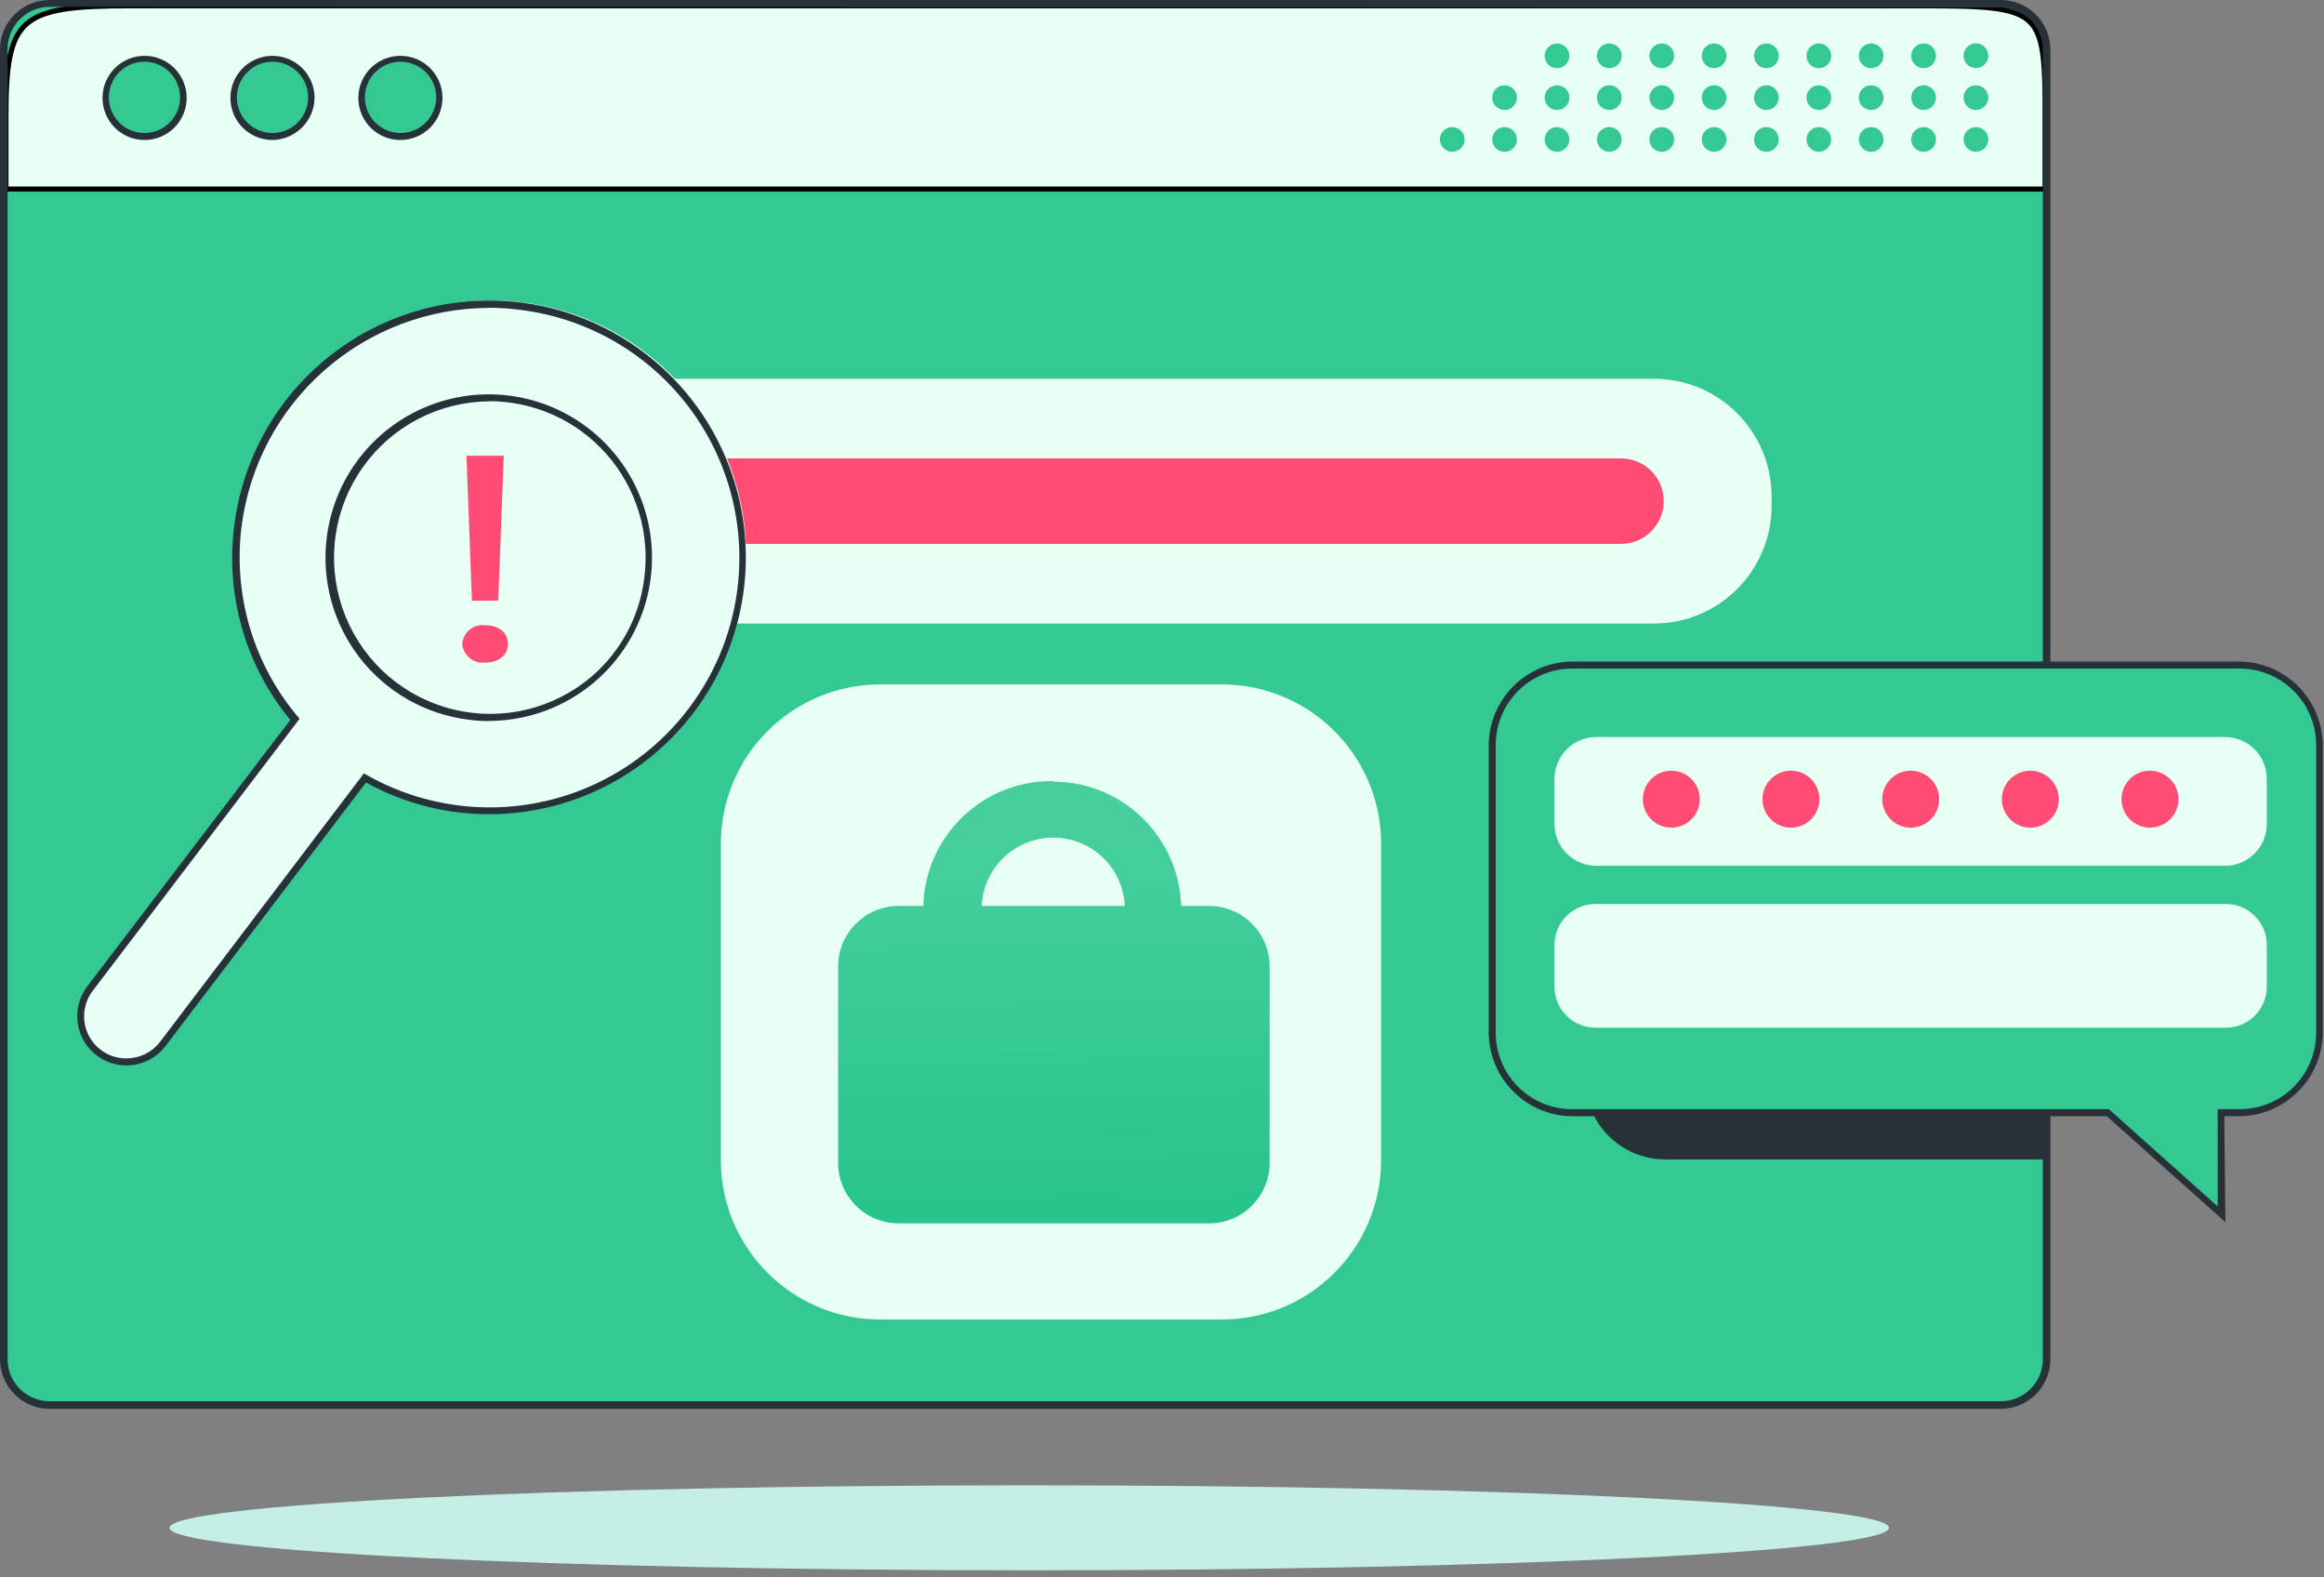 <svg width="227" height="154" viewBox="0 0 227 154" fill="none" xmlns="http://www.w3.org/2000/svg">
<rect x="0" y="0" width="227" height="154" fill="#808080" stroke="none"/>
<path d="M195.425 0.343H4.849C2.36 0.343 0.343 2.36 0.343 4.849V132.74C0.343 135.229 2.36 137.247 4.849 137.247H195.425C197.914 137.247 199.932 135.229 199.932 132.74V4.849C199.932 2.36 197.914 0.343 195.425 0.343Z" fill="#34C993"/>
<path d="M199.765 11.274V18.462H0.579V11.274C0.579 8.854 0.67 6.981 0.971 5.526C1.271 4.076 1.774 3.066 2.581 2.35C3.392 1.63 4.54 1.179 6.183 0.912C7.827 0.645 9.94 0.565 12.658 0.565H187.686C190.666 0.565 192.909 0.591 194.605 0.792C196.304 0.994 197.409 1.367 198.148 2.026C198.882 2.679 199.293 3.651 199.515 5.148C199.738 6.648 199.765 8.632 199.765 11.274Z" fill="#E7FFF5" stroke="black" stroke-width="0.5"/>
<path d="M195.425 137.576H4.849C3.563 137.576 2.33 137.065 1.42 136.155C0.511 135.246 0 134.013 0 132.726V4.849C0 3.563 0.511 2.33 1.42 1.42C2.33 0.511 3.563 0 4.849 0H195.425C196.711 0 197.945 0.511 198.854 1.42C199.764 2.33 200.275 3.563 200.275 4.849V132.726C200.275 134.013 199.764 135.246 198.854 136.155C197.945 137.065 196.711 137.576 195.425 137.576ZM4.849 0.671C3.759 0.671 2.714 1.104 1.943 1.875C1.173 2.646 0.74 3.691 0.74 4.781V132.726C0.74 133.816 1.173 134.862 1.943 135.632C2.714 136.403 3.759 136.836 4.849 136.836H195.425C196.515 136.836 197.56 136.403 198.331 135.632C199.102 134.862 199.535 133.816 199.535 132.726V4.849C199.535 3.759 199.102 2.714 198.331 1.943C197.56 1.173 196.515 0.74 195.425 0.74L4.849 0.671Z" fill="#263238"/>
<path d="M119.343 66.836H85.973C77.378 66.836 70.411 73.803 70.411 82.398V113.288C70.411 121.883 77.378 128.85 85.973 128.85H119.343C127.937 128.85 134.904 121.883 134.904 113.288V82.398C134.904 73.803 127.937 66.836 119.343 66.836Z" fill="#E7FFF5"/>
<path d="M161.548 36.987H49.932C43.584 36.987 38.438 42.132 38.438 48.48V49.398C38.438 55.745 43.584 60.891 49.932 60.891H161.548C167.896 60.891 173.042 55.745 173.042 49.398V48.48C173.042 42.132 167.896 36.987 161.548 36.987Z" fill="#E7FFF5"/>
<path d="M158.343 44.767H67.754C65.454 44.767 63.589 46.632 63.589 48.932V48.945C63.589 51.245 65.454 53.11 67.754 53.11H158.343C160.643 53.11 162.507 51.245 162.507 48.945V48.932C162.507 46.632 160.643 44.767 158.343 44.767Z" fill="#FF4C74"/>
<path d="M47.794 71.028C56.971 71.028 64.411 63.588 64.411 54.411C64.411 45.234 56.971 37.795 47.794 37.795C38.617 37.795 31.178 45.234 31.178 54.411C31.178 63.588 38.617 71.028 47.794 71.028Z" fill="#E7FFF5"/>
<path d="M15.905 101.932L35.631 75.904C41.034 78.985 47.394 79.933 53.461 78.563C59.529 77.193 64.864 73.604 68.419 68.5C71.974 63.396 73.492 57.147 72.674 50.981C71.856 44.816 68.762 39.178 64 35.178C59.237 31.177 53.15 29.102 46.936 29.361C40.721 29.62 34.828 32.194 30.415 36.576C26.001 40.959 23.387 46.834 23.084 53.047C22.782 59.259 24.814 65.36 28.781 70.151L8.795 96.562C8.416 97.026 8.135 97.562 7.968 98.138C7.801 98.714 7.751 99.317 7.822 99.912C7.893 100.508 8.083 101.082 8.381 101.603C8.679 102.123 9.079 102.578 9.556 102.94C10.034 103.303 10.579 103.565 11.16 103.712C11.742 103.859 12.346 103.888 12.939 103.797C13.531 103.705 14.099 103.495 14.608 103.179C15.118 102.864 15.559 102.449 15.905 101.959V101.932ZM32.343 52.479C32.733 49.419 34.022 46.543 36.046 44.214C38.07 41.886 40.74 40.21 43.716 39.399C46.693 38.587 49.843 38.676 52.769 39.655C55.695 40.633 58.265 42.457 60.155 44.896C62.044 47.335 63.169 50.28 63.385 53.357C63.601 56.435 62.901 59.508 61.371 62.187C59.842 64.867 57.552 67.032 54.792 68.411C52.031 69.789 48.925 70.319 45.864 69.931C43.826 69.679 41.859 69.027 40.074 68.013C38.29 66.998 36.723 65.641 35.464 64.02C34.205 62.398 33.279 60.544 32.739 58.564C32.199 56.583 32.055 54.516 32.316 52.479H32.343Z" fill="#E7FFF5"/>
<path d="M12.342 104.041C11.448 104.04 10.572 103.788 9.813 103.316C9.054 102.844 8.441 102.169 8.044 101.368C7.647 100.567 7.481 99.671 7.566 98.781C7.65 97.891 7.98 97.042 8.52 96.329L28.356 70.302C26.198 67.685 24.599 64.654 23.656 61.396C22.714 58.138 22.449 54.721 22.877 51.356C23.484 46.431 25.54 41.796 28.783 38.039C32.026 34.282 36.311 31.572 41.095 30.251C45.879 28.93 50.948 29.058 55.659 30.619C60.37 32.18 64.512 35.104 67.561 39.02C70.61 42.937 72.429 47.669 72.787 52.619C73.145 57.57 72.026 62.515 69.573 66.829C67.119 71.143 63.441 74.632 59.003 76.855C54.565 79.078 49.568 79.934 44.644 79.315C41.523 78.919 38.506 77.934 35.753 76.411L16.178 102.137C15.797 102.642 15.32 103.067 14.775 103.386C14.229 103.706 13.626 103.915 13 104C12.782 104.028 12.562 104.041 12.342 104.041ZM47.781 30.069C41.854 30.079 36.133 32.245 31.685 36.161C27.236 40.078 24.364 45.479 23.602 51.356C23.178 54.67 23.446 58.035 24.389 61.24C25.332 64.444 26.93 67.418 29.082 69.973L29.26 70.192L9.068 96.74C8.57 97.388 8.276 98.169 8.224 98.984C8.171 99.799 8.363 100.612 8.775 101.318C9.187 102.023 9.799 102.59 10.535 102.946C11.27 103.302 12.095 103.431 12.904 103.315C13.443 103.245 13.963 103.068 14.433 102.795C14.903 102.523 15.315 102.159 15.644 101.726L35.548 75.521L35.808 75.671C38.945 77.45 42.437 78.511 46.033 78.777C49.629 79.044 53.239 78.51 56.603 77.213C59.968 75.916 63.003 73.89 65.49 71.279C67.977 68.668 69.855 65.538 70.986 62.115C72.118 58.691 72.477 55.059 72.036 51.48C71.595 47.902 70.367 44.465 68.438 41.419C66.509 38.372 63.929 35.791 60.883 33.861C57.837 31.932 54.401 30.702 50.822 30.26C49.814 30.127 48.798 30.058 47.781 30.055V30.069ZM47.781 70.411C47.098 70.414 46.416 70.368 45.74 70.274C43.662 70.014 41.657 69.346 39.837 68.31C38.018 67.273 36.421 65.889 35.138 64.235C33.854 62.581 32.909 60.69 32.356 58.671C31.804 56.651 31.655 54.543 31.918 52.466H32.26H31.918C32.3 49.425 33.55 46.559 35.518 44.21C37.487 41.861 40.091 40.129 43.018 39.222C45.946 38.315 49.073 38.27 52.025 39.094C54.977 39.918 57.629 41.575 59.663 43.867C61.698 46.159 63.029 48.989 63.497 52.018C63.965 55.047 63.55 58.146 62.302 60.945C61.054 63.745 59.026 66.125 56.46 67.801C53.895 69.478 50.9 70.379 47.836 70.398L47.781 70.411ZM47.781 39.192C45.362 39.209 42.982 39.8 40.837 40.917C38.693 42.035 36.844 43.646 35.444 45.618C34.044 47.59 33.132 49.866 32.785 52.26C32.438 54.653 32.664 57.095 33.446 59.384C34.227 61.672 35.541 63.743 37.28 65.424C39.019 67.105 41.133 68.348 43.446 69.052C45.76 69.756 48.208 69.899 50.589 69.471C52.969 69.043 55.213 68.055 57.137 66.589C58.729 65.37 60.061 63.846 61.056 62.105C62.051 60.364 62.688 58.443 62.931 56.452C63.216 54.296 63.037 52.103 62.406 50.021C61.775 47.939 60.706 46.016 59.272 44.381C57.837 42.745 56.07 41.435 54.089 40.538C52.107 39.641 49.956 39.177 47.781 39.178V39.192Z" fill="#263238"/>
<path d="M45.151 62.877C45.171 62.608 45.246 62.346 45.37 62.107C45.495 61.868 45.667 61.657 45.876 61.486C46.085 61.316 46.326 61.19 46.586 61.115C46.845 61.041 47.116 61.021 47.384 61.055C48.754 61.055 49.617 61.808 49.617 62.877C49.617 63.945 48.754 64.699 47.384 64.699C47.116 64.733 46.845 64.712 46.586 64.638C46.326 64.564 46.085 64.438 45.876 64.267C45.667 64.097 45.495 63.886 45.37 63.647C45.246 63.408 45.171 63.146 45.151 62.877ZM46.096 58.671L45.562 44.507H49.206L48.671 58.644L46.096 58.671Z" fill="#FF4C74"/>
<path fill-rule="evenodd" clip-rule="evenodd" d="M94.512 79.322C96.833 77.316 99.809 76.231 102.877 76.274L102.946 76.329C105.889 76.35 108.73 77.408 110.971 79.316C113.213 81.224 114.71 83.861 115.2 86.763C115.295 87.328 115.352 87.898 115.369 88.466H118.096C121.364 88.466 124.014 91.115 124.014 94.384V113.548C124.014 116.816 121.364 119.466 118.096 119.466H87.78C84.512 119.466 81.863 116.816 81.863 113.548V94.384C81.863 91.115 84.512 88.466 87.78 88.466H90.184C90.196 88.03 90.23 87.594 90.287 87.159C90.688 84.118 92.191 81.329 94.512 79.322ZM109.869 88.466H95.885C95.901 88.119 95.943 87.773 96.012 87.429C96.282 86.071 96.948 84.824 97.927 83.845C98.906 82.866 100.153 82.199 101.511 81.929C102.869 81.659 104.277 81.798 105.556 82.328C105.795 82.427 106.027 82.538 106.252 82.662C107.231 83.201 108.072 83.969 108.698 84.906C109.406 85.966 109.809 87.197 109.869 88.466Z" fill="url(#paint0_linear)"/>
<g style="mix-blend-mode:multiply">
<path d="M199.932 69.507H162.63C160.563 69.514 158.582 70.34 157.122 71.803C155.661 73.266 154.839 75.248 154.836 77.315V105.425C154.843 107.49 155.666 109.468 157.127 110.929C158.587 112.389 160.565 113.212 162.63 113.22H199.932V69.507Z" fill="#263238"/>
</g>
<path d="M153.562 64.945H218.74C220.805 64.953 222.784 65.776 224.244 67.236C225.704 68.697 226.528 70.675 226.535 72.74V100.863C226.528 102.928 225.704 104.907 224.244 106.367C222.784 107.827 220.805 108.651 218.74 108.658H216.918V118.576L205.823 108.658H153.562C151.495 108.654 149.513 107.832 148.05 106.372C146.587 104.911 145.761 102.931 145.754 100.863V72.74C145.761 70.672 146.587 68.692 148.05 67.231C149.513 65.771 151.495 64.949 153.562 64.945Z" fill="#34C993"/>
<path d="M217.37 119.343L205.781 109H153.562C151.408 108.982 149.348 108.12 147.823 106.598C146.299 105.076 145.433 103.017 145.411 100.863V72.74C145.433 70.586 146.299 68.527 147.823 67.005C149.348 65.483 151.408 64.621 153.562 64.603H218.74C220.892 64.624 222.949 65.488 224.47 67.01C225.992 68.531 226.856 70.588 226.877 72.74V100.863C226.856 103.015 225.992 105.072 224.47 106.593C222.949 108.115 220.892 108.979 218.74 109H217.261L217.37 119.343ZM153.562 65.288C151.584 65.288 149.688 66.072 148.288 67.47C146.888 68.867 146.1 70.762 146.096 72.74V100.863C146.1 102.841 146.888 104.736 148.288 106.133C149.688 107.531 151.584 108.315 153.562 108.315H205.987L216.617 117.808V108.315H218.781C220.757 108.312 222.65 107.525 224.047 106.129C225.444 104.732 226.23 102.838 226.234 100.863V72.74C226.23 70.764 225.444 68.871 224.047 67.474C222.65 66.078 220.757 65.291 218.781 65.288H153.562Z" fill="#263238"/>
<path d="M155.918 84.548L217.329 84.548C219.584 84.548 221.411 82.72 221.411 80.466V76.055C221.411 73.8 219.584 71.973 217.329 71.973L155.918 71.973C153.663 71.973 151.836 73.8 151.836 76.055V80.466C151.836 82.72 153.663 84.548 155.918 84.548Z" fill="#E7FFF5"/>
<path d="M155.836 100.356L217.411 100.356C219.621 100.356 221.411 98.566 221.411 96.356V92.274C221.411 90.065 219.621 88.274 217.411 88.274L155.836 88.274C153.627 88.274 151.836 90.065 151.836 92.274V96.356C151.836 98.566 153.627 100.356 155.836 100.356Z" fill="#E7FFF5"/>
<path d="M210.001 80.822C211.537 80.822 212.782 79.577 212.782 78.041C212.782 76.505 211.537 75.26 210.001 75.26C208.465 75.26 207.22 76.505 207.22 78.041C207.22 79.577 208.465 80.822 210.001 80.822Z" fill="#FF4C74"/>
<path d="M198.315 80.822C199.851 80.822 201.096 79.577 201.096 78.041C201.096 76.505 199.851 75.26 198.315 75.26C196.78 75.26 195.535 76.505 195.535 78.041C195.535 79.577 196.78 80.822 198.315 80.822Z" fill="#FF4C74"/>
<path d="M186.631 80.822C188.166 80.822 189.412 79.577 189.412 78.041C189.412 76.505 188.166 75.26 186.631 75.26C185.095 75.26 183.85 76.505 183.85 78.041C183.85 79.577 185.095 80.822 186.631 80.822Z" fill="#FF4C74"/>
<path d="M174.932 80.822C176.468 80.822 177.713 79.577 177.713 78.041C177.713 76.505 176.468 75.26 174.932 75.26C173.396 75.26 172.151 76.505 172.151 78.041C172.151 79.577 173.396 80.822 174.932 80.822Z" fill="#FF4C74"/>
<path d="M163.247 80.822C164.783 80.822 166.028 79.577 166.028 78.041C166.028 76.505 164.783 75.26 163.247 75.26C161.711 75.26 160.466 76.505 160.466 78.041C160.466 79.577 161.711 80.822 163.247 80.822Z" fill="#FF4C74"/>
<path d="M100.534 153.343C146.911 153.343 184.507 151.485 184.507 149.192C184.507 146.9 146.911 145.042 100.534 145.042C54.157 145.042 16.561 146.9 16.561 149.192C16.561 151.485 54.157 153.343 100.534 153.343Z" fill="#C4EEE6"/>
<path d="M14.123 13.329C16.234 13.329 17.945 11.617 17.945 9.507C17.945 7.396 16.234 5.685 14.123 5.685C12.013 5.685 10.302 7.396 10.302 9.507C10.302 11.617 12.013 13.329 14.123 13.329Z" fill="#34C993"/>
<path d="M14.123 13.671C13.311 13.671 12.516 13.43 11.84 12.979C11.165 12.527 10.638 11.885 10.327 11.134C10.016 10.383 9.934 9.557 10.093 8.76C10.252 7.963 10.643 7.231 11.218 6.656C11.792 6.081 12.525 5.69 13.322 5.531C14.119 5.373 14.945 5.454 15.696 5.765C16.447 6.076 17.089 6.603 17.541 7.279C17.992 7.954 18.233 8.749 18.233 9.562C18.233 10.652 17.8 11.697 17.029 12.468C16.259 13.238 15.213 13.671 14.123 13.671ZM14.123 6.027C13.435 6.025 12.761 6.227 12.187 6.607C11.613 6.988 11.165 7.53 10.899 8.166C10.634 8.801 10.563 9.501 10.696 10.177C10.828 10.853 11.159 11.474 11.645 11.962C12.131 12.45 12.751 12.783 13.426 12.918C14.101 13.054 14.802 12.986 15.438 12.723C16.075 12.46 16.619 12.014 17.002 11.441C17.385 10.869 17.589 10.196 17.589 9.507C17.589 8.587 17.225 7.704 16.575 7.051C15.925 6.399 15.044 6.031 14.123 6.027Z" fill="#263238"/>
<path d="M26.617 13.329C28.727 13.329 30.439 11.617 30.439 9.507C30.439 7.396 28.727 5.685 26.617 5.685C24.506 5.685 22.795 7.396 22.795 9.507C22.795 11.617 24.506 13.329 26.617 13.329Z" fill="#34C993"/>
<path d="M26.617 13.671C25.804 13.671 25.009 13.43 24.334 12.979C23.658 12.527 23.131 11.885 22.82 11.134C22.509 10.383 22.427 9.557 22.586 8.76C22.745 7.963 23.136 7.231 23.711 6.656C24.285 6.081 25.018 5.69 25.815 5.531C26.612 5.373 27.438 5.454 28.189 5.765C28.94 6.076 29.582 6.603 30.034 7.279C30.485 7.954 30.726 8.749 30.726 9.562C30.709 10.646 30.27 11.681 29.503 12.448C28.736 13.215 27.701 13.654 26.617 13.671ZM26.617 6.027C25.928 6.027 25.256 6.232 24.684 6.614C24.111 6.996 23.665 7.54 23.402 8.175C23.139 8.811 23.07 9.511 23.204 10.186C23.338 10.861 23.67 11.481 24.156 11.967C24.643 12.454 25.263 12.785 25.938 12.92C26.613 13.054 27.312 12.985 27.948 12.722C28.584 12.458 29.127 12.012 29.51 11.44C29.892 10.868 30.096 10.195 30.096 9.507C30.096 9.05 30.006 8.598 29.831 8.175C29.656 7.753 29.4 7.37 29.077 7.047C28.754 6.724 28.37 6.467 27.948 6.292C27.526 6.117 27.074 6.027 26.617 6.027Z" fill="#263238"/>
<path d="M39.109 13.329C41.22 13.329 42.931 11.617 42.931 9.507C42.931 7.396 41.22 5.685 39.109 5.685C36.998 5.685 35.287 7.396 35.287 9.507C35.287 11.617 36.998 13.329 39.109 13.329Z" fill="#34C993"/>
<path d="M39.109 13.671C38.297 13.671 37.502 13.43 36.826 12.979C36.15 12.527 35.624 11.885 35.313 11.134C35.002 10.383 34.92 9.557 35.079 8.76C35.237 7.963 35.629 7.231 36.203 6.656C36.778 6.081 37.51 5.69 38.308 5.531C39.105 5.373 39.931 5.454 40.682 5.765C41.433 6.076 42.075 6.603 42.526 7.279C42.978 7.954 43.219 8.749 43.219 9.562C43.219 10.652 42.786 11.697 42.015 12.468C41.245 13.238 40.199 13.671 39.109 13.671ZM39.109 6.027C38.422 6.03 37.75 6.237 37.18 6.621C36.61 7.005 36.166 7.549 35.904 8.185C35.643 8.821 35.576 9.52 35.712 10.194C35.848 10.868 36.18 11.487 36.667 11.972C37.155 12.457 37.775 12.787 38.449 12.921C39.124 13.054 39.823 12.984 40.458 12.72C41.093 12.457 41.635 12.011 42.017 11.439C42.399 10.867 42.602 10.194 42.602 9.507C42.602 9.049 42.512 8.595 42.336 8.172C42.161 7.749 41.903 7.365 41.579 7.042C41.254 6.718 40.869 6.462 40.445 6.288C40.021 6.114 39.567 6.026 39.109 6.027Z" fill="#263238"/>
<path d="M152.083 4.247C151.844 4.247 151.61 4.318 151.412 4.451C151.213 4.584 151.059 4.773 150.968 4.994C150.877 5.215 150.854 5.458 150.902 5.692C150.949 5.927 151.065 6.141 151.235 6.309C151.405 6.477 151.621 6.591 151.856 6.636C152.091 6.681 152.334 6.655 152.554 6.562C152.774 6.468 152.961 6.312 153.092 6.112C153.223 5.912 153.291 5.677 153.288 5.438C153.285 5.121 153.156 4.818 152.93 4.595C152.705 4.372 152.4 4.247 152.083 4.247Z" fill="#34C993"/>
<path d="M157.192 4.246C156.953 4.246 156.72 4.317 156.521 4.451C156.323 4.584 156.168 4.773 156.077 4.994C155.987 5.215 155.964 5.458 156.011 5.692C156.059 5.926 156.175 6.141 156.345 6.309C156.515 6.477 156.731 6.591 156.966 6.636C157.201 6.681 157.443 6.655 157.663 6.562C157.883 6.468 158.071 6.312 158.201 6.112C158.332 5.912 158.401 5.677 158.398 5.438C158.398 5.28 158.367 5.124 158.306 4.979C158.245 4.833 158.156 4.701 158.044 4.591C157.932 4.48 157.799 4.392 157.653 4.333C157.507 4.274 157.35 4.245 157.192 4.246Z" fill="#34C993"/>
<path d="M162.315 4.246C162.076 4.246 161.843 4.317 161.644 4.451C161.446 4.584 161.291 4.773 161.2 4.994C161.11 5.215 161.087 5.458 161.134 5.692C161.182 5.926 161.298 6.141 161.468 6.309C161.638 6.477 161.854 6.591 162.089 6.636C162.323 6.681 162.566 6.655 162.786 6.562C163.006 6.468 163.194 6.312 163.324 6.112C163.455 5.912 163.524 5.677 163.521 5.438C163.521 5.28 163.49 5.124 163.429 4.979C163.368 4.833 163.279 4.701 163.167 4.591C163.055 4.48 162.922 4.392 162.776 4.333C162.63 4.274 162.473 4.245 162.315 4.246Z" fill="#34C993"/>
<path d="M167.425 4.247C167.186 4.247 166.952 4.318 166.754 4.451C166.555 4.584 166.401 4.773 166.31 4.994C166.219 5.215 166.196 5.458 166.244 5.692C166.291 5.927 166.408 6.141 166.578 6.309C166.748 6.477 166.964 6.591 167.198 6.636C167.433 6.681 167.676 6.655 167.896 6.562C168.116 6.468 168.303 6.312 168.434 6.112C168.565 5.912 168.633 5.677 168.63 5.438C168.627 5.121 168.498 4.818 168.273 4.595C168.047 4.372 167.742 4.247 167.425 4.247Z" fill="#34C993"/>
<path d="M172.548 4.246C172.309 4.244 172.074 4.312 171.873 4.444C171.673 4.575 171.517 4.763 171.424 4.984C171.331 5.205 171.306 5.449 171.352 5.684C171.398 5.919 171.513 6.135 171.682 6.304C171.852 6.474 172.068 6.589 172.303 6.635C172.538 6.681 172.781 6.656 173.002 6.563C173.223 6.47 173.411 6.313 173.543 6.113C173.674 5.913 173.743 5.678 173.74 5.438C173.74 5.282 173.709 5.127 173.649 4.982C173.589 4.837 173.502 4.706 173.391 4.595C173.28 4.485 173.149 4.397 173.004 4.337C172.86 4.277 172.705 4.246 172.548 4.246Z" fill="#34C993"/>
<path d="M177.658 4.247C177.419 4.247 177.186 4.318 176.987 4.451C176.789 4.584 176.634 4.773 176.543 4.994C176.452 5.215 176.429 5.458 176.477 5.692C176.525 5.927 176.641 6.141 176.811 6.309C176.981 6.477 177.197 6.591 177.432 6.636C177.666 6.681 177.909 6.655 178.129 6.562C178.349 6.468 178.536 6.312 178.667 6.112C178.798 5.912 178.866 5.677 178.864 5.438C178.86 5.121 178.731 4.818 178.506 4.595C178.28 4.372 177.976 4.247 177.658 4.247Z" fill="#34C993"/>
<path d="M182.768 4.246C182.529 4.246 182.295 4.317 182.097 4.451C181.898 4.584 181.744 4.773 181.653 4.994C181.562 5.215 181.539 5.458 181.587 5.692C181.634 5.926 181.75 6.141 181.92 6.309C182.09 6.477 182.306 6.591 182.541 6.636C182.776 6.681 183.019 6.655 183.239 6.562C183.459 6.468 183.646 6.312 183.777 6.112C183.908 5.912 183.976 5.677 183.973 5.438C183.973 5.28 183.942 5.124 183.881 4.979C183.82 4.833 183.731 4.701 183.619 4.591C183.507 4.48 183.374 4.392 183.228 4.333C183.082 4.274 182.925 4.245 182.768 4.246Z" fill="#34C993"/>
<path d="M187.891 4.246C187.652 4.246 187.419 4.317 187.22 4.451C187.022 4.584 186.867 4.773 186.776 4.994C186.686 5.215 186.663 5.458 186.71 5.692C186.758 5.926 186.874 6.141 187.044 6.309C187.214 6.477 187.43 6.591 187.665 6.636C187.899 6.681 188.142 6.655 188.362 6.562C188.582 6.468 188.77 6.312 188.9 6.112C189.031 5.912 189.1 5.677 189.097 5.438C189.097 5.28 189.066 5.124 189.005 4.979C188.944 4.833 188.855 4.701 188.743 4.591C188.631 4.48 188.498 4.392 188.352 4.333C188.206 4.274 188.049 4.245 187.891 4.246Z" fill="#34C993"/>
<path d="M193 6.644C193.239 6.644 193.472 6.573 193.67 6.441C193.868 6.308 194.023 6.12 194.114 5.9C194.205 5.679 194.229 5.437 194.183 5.203C194.136 4.969 194.021 4.755 193.853 4.586C193.684 4.417 193.469 4.303 193.236 4.256C193.002 4.21 192.759 4.233 192.539 4.325C192.319 4.416 192.131 4.57 191.998 4.769C191.866 4.967 191.795 5.2 191.795 5.438C191.793 5.597 191.823 5.755 191.883 5.902C191.943 6.049 192.032 6.183 192.144 6.295C192.256 6.407 192.39 6.496 192.537 6.556C192.684 6.616 192.842 6.646 193 6.644Z" fill="#34C993"/>
<path d="M146.973 8.329C146.734 8.326 146.5 8.394 146.3 8.525C146.1 8.656 145.943 8.843 145.85 9.063C145.756 9.283 145.73 9.526 145.775 9.761C145.82 9.995 145.934 10.211 146.102 10.382C146.27 10.551 146.485 10.668 146.719 10.715C146.953 10.763 147.196 10.74 147.417 10.649C147.639 10.558 147.828 10.404 147.961 10.205C148.094 10.007 148.165 9.773 148.165 9.534C148.167 9.376 148.137 9.22 148.078 9.074C148.019 8.928 147.932 8.795 147.821 8.682C147.71 8.57 147.578 8.481 147.432 8.421C147.287 8.36 147.131 8.329 146.973 8.329Z" fill="#34C993"/>
<path d="M152.083 8.329C151.845 8.329 151.611 8.399 151.413 8.532C151.215 8.664 151.06 8.853 150.969 9.073C150.878 9.293 150.854 9.536 150.901 9.769C150.947 10.003 151.062 10.218 151.231 10.387C151.399 10.555 151.614 10.67 151.848 10.717C152.082 10.763 152.324 10.739 152.544 10.648C152.765 10.557 152.953 10.402 153.085 10.204C153.218 10.006 153.288 9.773 153.288 9.534C153.288 9.215 153.161 8.908 152.935 8.682C152.709 8.456 152.403 8.329 152.083 8.329Z" fill="#34C993"/>
<path d="M157.193 8.329C156.954 8.329 156.721 8.399 156.523 8.532C156.325 8.664 156.17 8.852 156.079 9.073C155.988 9.293 155.964 9.535 156.01 9.769C156.057 10.003 156.172 10.218 156.34 10.386C156.509 10.555 156.724 10.67 156.957 10.716C157.191 10.763 157.434 10.739 157.654 10.648C157.874 10.556 158.062 10.402 158.195 10.204C158.327 10.005 158.398 9.772 158.398 9.534C158.4 9.375 158.37 9.218 158.31 9.071C158.25 8.923 158.161 8.79 158.049 8.678C157.937 8.565 157.803 8.476 157.656 8.417C157.509 8.357 157.351 8.327 157.193 8.329Z" fill="#34C993"/>
<path d="M162.316 8.329C161.996 8.329 161.689 8.456 161.463 8.682C161.237 8.908 161.11 9.215 161.11 9.534C161.11 9.854 161.237 10.161 161.463 10.387C161.689 10.613 161.996 10.74 162.316 10.74C162.635 10.74 162.942 10.613 163.168 10.387C163.394 10.161 163.521 9.854 163.521 9.534C163.521 9.215 163.394 8.908 163.168 8.682C162.942 8.456 162.635 8.329 162.316 8.329Z" fill="#34C993"/>
<path d="M167.425 8.329C167.187 8.329 166.954 8.399 166.755 8.532C166.557 8.664 166.403 8.853 166.311 9.073C166.22 9.293 166.196 9.536 166.243 9.769C166.289 10.003 166.404 10.218 166.573 10.387C166.741 10.555 166.956 10.67 167.19 10.717C167.424 10.763 167.666 10.739 167.886 10.648C168.107 10.557 168.295 10.402 168.427 10.204C168.56 10.006 168.631 9.773 168.631 9.534C168.631 9.215 168.504 8.908 168.277 8.682C168.051 8.456 167.745 8.329 167.425 8.329Z" fill="#34C993"/>
<path d="M172.548 8.329C172.309 8.326 172.075 8.394 171.875 8.525C171.675 8.656 171.518 8.843 171.425 9.063C171.332 9.283 171.306 9.526 171.351 9.761C171.396 9.995 171.509 10.211 171.677 10.382C171.845 10.551 172.06 10.668 172.294 10.715C172.529 10.763 172.772 10.74 172.993 10.649C173.214 10.558 173.403 10.404 173.536 10.205C173.669 10.007 173.74 9.773 173.74 9.534C173.742 9.376 173.712 9.22 173.653 9.074C173.594 8.928 173.507 8.795 173.396 8.682C173.285 8.57 173.153 8.481 173.008 8.421C172.862 8.36 172.706 8.329 172.548 8.329Z" fill="#34C993"/>
<path d="M177.658 8.329C177.42 8.329 177.187 8.399 176.989 8.532C176.79 8.664 176.636 8.853 176.545 9.073C176.453 9.293 176.429 9.536 176.476 9.769C176.522 10.003 176.637 10.218 176.806 10.387C176.974 10.555 177.189 10.67 177.423 10.717C177.657 10.763 177.899 10.739 178.12 10.648C178.34 10.557 178.528 10.402 178.661 10.204C178.793 10.006 178.864 9.773 178.864 9.534C178.864 9.215 178.737 8.908 178.511 8.682C178.285 8.456 177.978 8.329 177.658 8.329Z" fill="#34C993"/>
<path d="M182.768 8.329C182.529 8.329 182.296 8.399 182.098 8.532C181.9 8.664 181.745 8.852 181.654 9.073C181.563 9.293 181.539 9.535 181.586 9.769C181.632 10.003 181.747 10.218 181.915 10.386C182.084 10.555 182.299 10.67 182.533 10.716C182.767 10.763 183.009 10.739 183.229 10.648C183.449 10.556 183.638 10.402 183.77 10.204C183.903 10.005 183.973 9.772 183.973 9.534C183.975 9.375 183.945 9.218 183.885 9.071C183.825 8.923 183.737 8.79 183.624 8.678C183.512 8.565 183.378 8.476 183.231 8.417C183.084 8.357 182.927 8.327 182.768 8.329Z" fill="#34C993"/>
<path d="M187.891 8.329C187.571 8.329 187.264 8.456 187.038 8.682C186.812 8.908 186.685 9.215 186.685 9.534C186.685 9.854 186.812 10.161 187.038 10.387C187.264 10.613 187.571 10.74 187.891 10.74C188.211 10.74 188.517 10.613 188.743 10.387C188.969 10.161 189.096 9.854 189.096 9.534C189.096 9.215 188.969 8.908 188.743 8.682C188.517 8.456 188.211 8.329 187.891 8.329Z" fill="#34C993"/>
<path d="M193.001 8.329C192.763 8.329 192.53 8.399 192.331 8.532C192.133 8.664 191.979 8.853 191.887 9.073C191.796 9.293 191.772 9.536 191.819 9.769C191.865 10.003 191.98 10.218 192.149 10.387C192.317 10.555 192.532 10.67 192.766 10.717C193 10.763 193.242 10.739 193.462 10.648C193.683 10.557 193.871 10.402 194.003 10.204C194.136 10.006 194.207 9.773 194.207 9.534C194.207 9.215 194.08 8.908 193.853 8.682C193.627 8.456 193.321 8.329 193.001 8.329Z" fill="#34C993"/>
<path d="M141.85 12.411C141.53 12.411 141.223 12.538 140.997 12.764C140.771 12.99 140.644 13.297 140.644 13.617C140.644 13.936 140.771 14.243 140.997 14.469C141.223 14.695 141.53 14.822 141.85 14.822C142.169 14.822 142.476 14.695 142.702 14.469C142.928 14.243 143.055 13.936 143.055 13.617C143.055 13.297 142.928 12.99 142.702 12.764C142.476 12.538 142.169 12.411 141.85 12.411Z" fill="#34C993"/>
<path d="M146.973 12.411C146.734 12.408 146.5 12.477 146.3 12.607C146.1 12.738 145.943 12.926 145.85 13.146C145.756 13.366 145.73 13.608 145.775 13.843C145.82 14.078 145.934 14.294 146.102 14.464C146.27 14.634 146.485 14.75 146.719 14.798C146.953 14.845 147.196 14.822 147.417 14.732C147.639 14.641 147.828 14.486 147.961 14.288C148.094 14.089 148.165 13.855 148.165 13.617C148.165 13.299 148.04 12.995 147.817 12.769C147.594 12.543 147.29 12.415 146.973 12.411Z" fill="#34C993"/>
<path d="M152.083 12.411C151.845 12.411 151.611 12.482 151.413 12.614C151.215 12.747 151.06 12.935 150.969 13.155C150.878 13.375 150.854 13.618 150.901 13.852C150.947 14.085 151.062 14.3 151.231 14.469C151.399 14.637 151.614 14.752 151.848 14.799C152.082 14.845 152.324 14.821 152.544 14.73C152.765 14.639 152.953 14.484 153.085 14.286C153.218 14.088 153.288 13.855 153.288 13.617C153.285 13.298 153.157 12.993 152.931 12.768C152.706 12.543 152.402 12.415 152.083 12.411Z" fill="#34C993"/>
<path d="M157.193 12.411C156.954 12.411 156.721 12.482 156.523 12.614C156.325 12.747 156.17 12.935 156.079 13.155C155.988 13.375 155.964 13.618 156.01 13.852C156.057 14.085 156.172 14.3 156.34 14.469C156.509 14.637 156.724 14.752 156.957 14.799C157.191 14.845 157.434 14.821 157.654 14.73C157.874 14.639 158.062 14.484 158.195 14.286C158.327 14.088 158.398 13.855 158.398 13.617C158.398 13.297 158.271 12.99 158.045 12.764C157.819 12.538 157.512 12.411 157.193 12.411Z" fill="#34C993"/>
<path d="M162.316 12.411C162.077 12.411 161.844 12.482 161.646 12.614C161.448 12.747 161.293 12.935 161.202 13.155C161.111 13.375 161.087 13.618 161.133 13.852C161.18 14.085 161.295 14.3 161.463 14.469C161.632 14.637 161.846 14.752 162.08 14.799C162.314 14.845 162.557 14.821 162.777 14.73C162.997 14.639 163.185 14.484 163.318 14.286C163.45 14.088 163.521 13.855 163.521 13.617C163.521 13.297 163.394 12.99 163.168 12.764C162.942 12.538 162.635 12.411 162.316 12.411Z" fill="#34C993"/>
<path d="M167.425 12.411C167.105 12.411 166.799 12.538 166.573 12.764C166.347 12.99 166.22 13.297 166.22 13.617C166.22 13.936 166.347 14.243 166.573 14.469C166.799 14.695 167.105 14.822 167.425 14.822C167.745 14.822 168.051 14.695 168.277 14.469C168.504 14.243 168.631 13.936 168.631 13.617C168.631 13.297 168.504 12.99 168.277 12.764C168.051 12.538 167.745 12.411 167.425 12.411Z" fill="#34C993"/>
<path d="M172.548 12.411C172.309 12.408 172.075 12.477 171.875 12.607C171.675 12.738 171.518 12.926 171.425 13.146C171.332 13.366 171.306 13.608 171.351 13.843C171.396 14.078 171.509 14.294 171.677 14.464C171.845 14.634 172.06 14.75 172.294 14.798C172.529 14.845 172.772 14.822 172.993 14.732C173.214 14.641 173.403 14.486 173.536 14.288C173.669 14.089 173.74 13.855 173.74 13.617C173.74 13.299 173.615 12.995 173.392 12.769C173.169 12.543 172.866 12.415 172.548 12.411Z" fill="#34C993"/>
<path d="M177.658 12.411C177.339 12.411 177.032 12.538 176.806 12.764C176.58 12.99 176.453 13.297 176.453 13.617C176.453 13.936 176.58 14.243 176.806 14.469C177.032 14.695 177.339 14.822 177.658 14.822C177.978 14.822 178.285 14.695 178.511 14.469C178.737 14.243 178.864 13.936 178.864 13.617C178.864 13.297 178.737 12.99 178.511 12.764C178.285 12.538 177.978 12.411 177.658 12.411Z" fill="#34C993"/>
<path d="M182.768 12.411C182.529 12.411 182.296 12.482 182.098 12.614C181.9 12.747 181.745 12.935 181.654 13.155C181.563 13.375 181.539 13.618 181.586 13.852C181.632 14.085 181.747 14.3 181.915 14.469C182.084 14.637 182.299 14.752 182.533 14.799C182.767 14.845 183.009 14.821 183.229 14.73C183.449 14.639 183.638 14.484 183.77 14.286C183.903 14.088 183.973 13.855 183.973 13.617C183.973 13.297 183.846 12.99 183.62 12.764C183.394 12.538 183.088 12.411 182.768 12.411Z" fill="#34C993"/>
<path d="M187.891 12.411C187.652 12.411 187.419 12.482 187.221 12.614C187.023 12.747 186.868 12.935 186.777 13.155C186.686 13.375 186.662 13.618 186.709 13.852C186.755 14.085 186.87 14.3 187.038 14.469C187.207 14.637 187.422 14.752 187.656 14.799C187.889 14.845 188.132 14.821 188.352 14.73C188.572 14.639 188.761 14.484 188.893 14.286C189.026 14.088 189.096 13.855 189.096 13.617C189.096 13.297 188.969 12.99 188.743 12.764C188.517 12.538 188.211 12.411 187.891 12.411Z" fill="#34C993"/>
<path d="M193.001 12.411C192.681 12.411 192.375 12.538 192.149 12.764C191.923 12.99 191.796 13.297 191.796 13.617C191.796 13.936 191.923 14.243 192.149 14.469C192.375 14.695 192.681 14.822 193.001 14.822C193.321 14.822 193.627 14.695 193.853 14.469C194.08 14.243 194.207 13.936 194.207 13.617C194.207 13.297 194.08 12.99 193.853 12.764C193.627 12.538 193.321 12.411 193.001 12.411Z" fill="#34C993"/>
<defs>
<linearGradient id="paint0_linear" x1="103.308" y1="118.257" x2="102.735" y2="82.63" gradientUnits="userSpaceOnUse">
<stop stop-color="#27C48B"/>
<stop offset="1" stop-color="#46CF9D"/>
</linearGradient>
</defs>
</svg>
